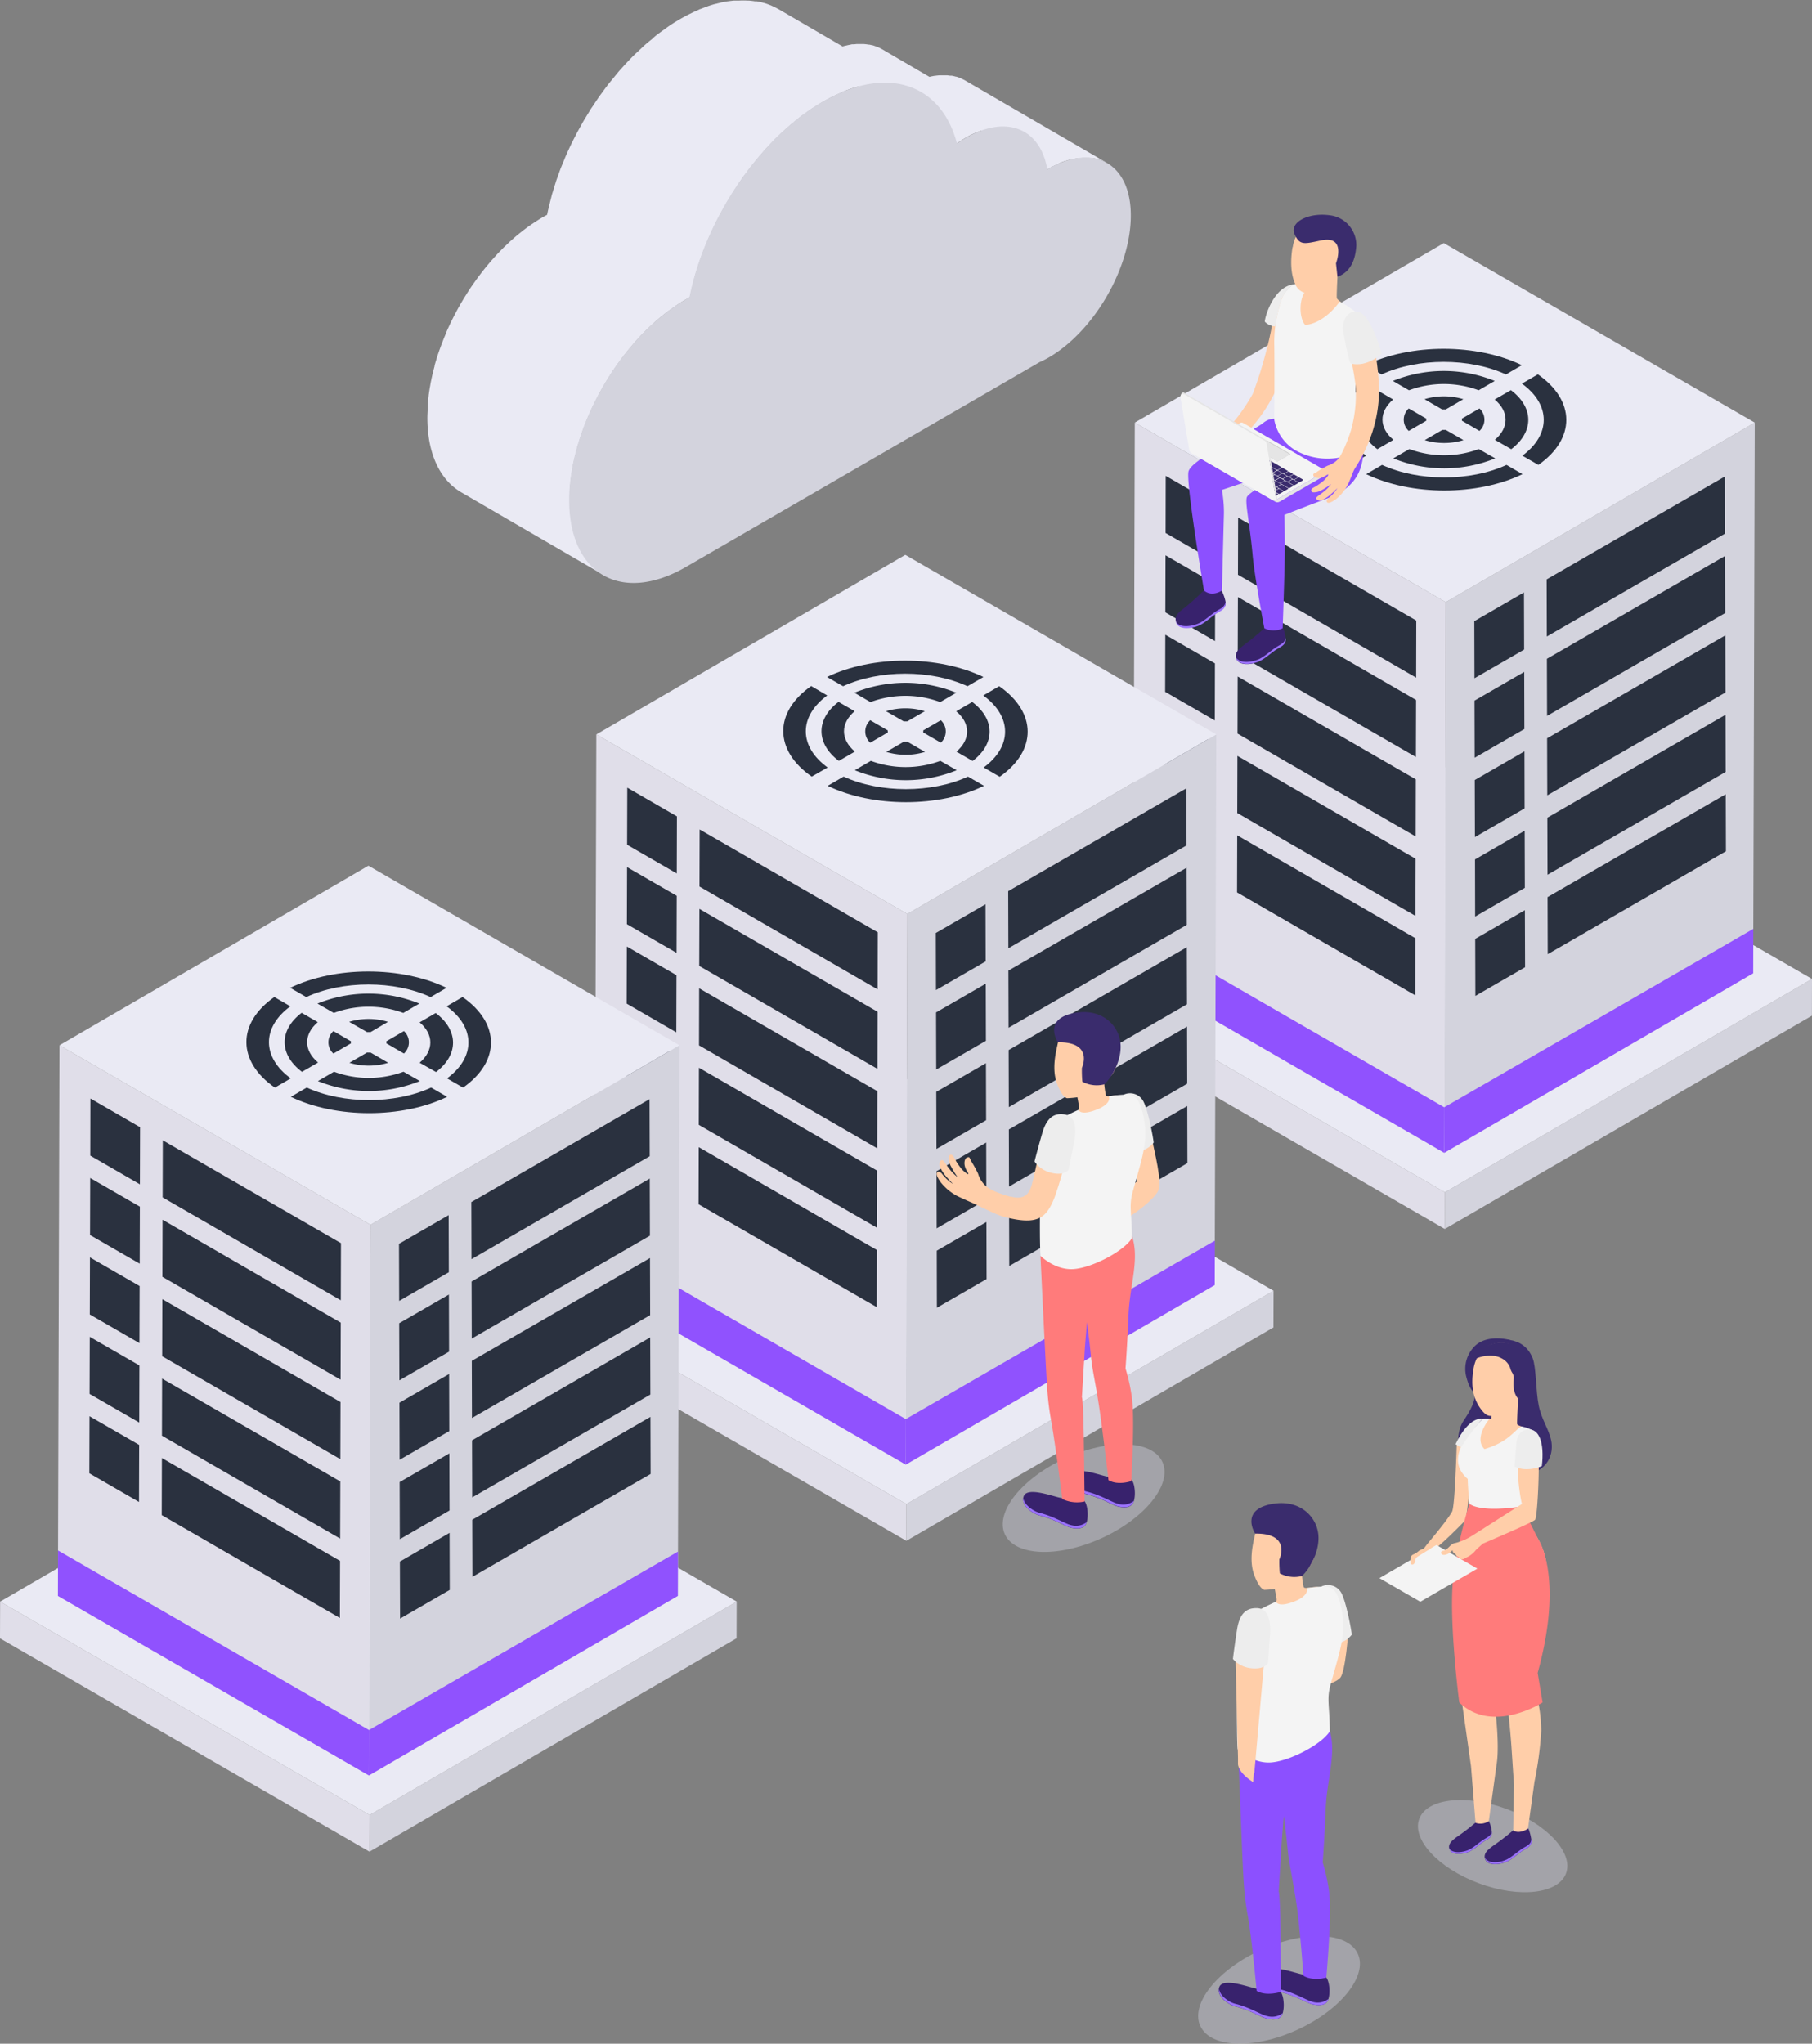 <svg xmlns="http://www.w3.org/2000/svg" viewBox="0 0 443.33 500">
    <rect x="0" y="0" width="443.33" height="500" fill="#808080" stroke="none"/>
    <defs>
        <style>
            .cls-1{fill:none;}.cls-2{clip-path:url(#clip-path);}.cls-3{fill:#d3d3dd;}.cls-4{fill:#e0dee9;}.cls-5{fill:#eaeaf4;}.cls-6{fill:#2a313f;}.cls-7{fill:#9052fe;}.cls-8{opacity:0.4;isolation:isolate;}.cls-9{clip-path:url(#clip-path-3);}.cls-10{fill:#d6d8e5;}.cls-11{clip-path:url(#clip-path-4);}.cls-12{fill:#3a2c6d;}.cls-13{fill:#ffcea9;}.cls-14{fill:#f4f4f4;}.cls-15{fill:#38226d;}.cls-16{fill:#9c73ff;}.cls-17{fill:#ff7b7b;}.cls-18{fill:#ededed;}.cls-19{fill:#8c50ff;}.cls-20{fill:#bfbfbf;}.cls-21{fill:#e5e5e5;}.cls-22{clip-path:url(#clip-path-5);}
        </style>
        <clipPath id="clip-path" transform="translate(-28.33 0)">
            <rect class="cls-1" width="500" height="500"/>
        </clipPath>
        <clipPath id="clip-path-3" transform="translate(-28.33 0)">
            <rect class="cls-1" x="375.24" y="440.37" width="36.55" height="22.55"/>
        </clipPath>
        <clipPath id="clip-path-4" transform="translate(-28.33 0)">
            <rect class="cls-1" x="273.67" y="353.35" width="39.59" height="26.34"/>
        </clipPath>
        <clipPath id="clip-path-5" transform="translate(-28.33 0)">
            <rect class="cls-1" x="321.47" y="473.66" width="39.59" height="26.34"/>
        </clipPath>
    </defs>
    <title>Cloud_database_SVG</title>
    <g id="Слой_2" data-name="Слой 2">
        <g id="Слой_1-2" data-name="Слой 1">
            <g class="cls-2">
                <polygon class="cls-3" points="443.33 239.51 443.31 248.49 353.49 300.68 353.52 291.7 443.33 239.51"/>
                <polygon class="cls-4" points="353.52 291.7 353.49 300.68 263.09 248.49 263.12 239.51 353.52 291.7"/>
                <polygon class="cls-5" points="443.33 239.51 353.52 291.7 263.12 239.51 352.93 187.31 443.33 239.51"/>
                <polygon class="cls-3" points="429.32 103.39 428.94 238.12 353.35 282.05 353.73 147.32 429.32 103.39"/>
                <polygon class="cls-4" points="353.73 147.32 353.35 282.05 277.26 238.12 277.64 103.39 353.73 147.32"/>
                <polygon class="cls-5" points="429.32 103.39 353.73 147.32 277.64 103.39 353.24 59.47 429.32 103.39"/>
                <polygon class="cls-6" points="297.25 162.3 297.22 176.27 285.07 169.26 285.11 155.29 297.25 162.3"/>
                <polygon class="cls-6" points="297.31 142.88 297.27 156.84 285.12 149.82 285.16 135.86 297.31 142.88"/>
                <polygon class="cls-6" points="297.37 123.44 297.32 137.41 285.18 130.4 285.21 116.43 297.37 123.44"/>
                <polygon class="cls-6" points="346.35 210.11 346.31 224.08 302.71 198.91 302.75 184.94 346.35 210.11"/>
                <polygon class="cls-6" points="346.4 190.68 346.37 204.65 302.77 179.48 302.81 165.51 346.4 190.68"/>
                <polygon class="cls-6" points="346.46 171.25 346.42 185.21 302.82 160.04 302.87 146.08 346.46 171.25"/>
                <polygon class="cls-6" points="346.51 151.82 346.48 165.79 302.88 140.62 302.92 126.65 346.51 151.82"/>
                <polygon class="cls-6" points="297.14 201.16 297.11 215.13 284.96 208.12 285 194.15 297.14 201.16"/>
                <polygon class="cls-6" points="297.2 181.74 297.16 195.71 285.01 188.69 285.05 174.72 297.2 181.74"/>
                <polygon class="cls-6" points="346.29 229.54 346.25 243.51 302.66 218.34 302.7 204.37 346.29 229.54"/>
                <polygon class="cls-6" points="372.92 164.39 372.96 178.36 360.8 185.38 360.76 171.41 372.92 164.39"/>
                <polygon class="cls-6" points="372.86 144.95 372.9 158.92 360.75 165.94 360.71 151.97 372.86 144.95"/>
                <polygon class="cls-6" points="422.23 194.31 422.27 208.27 378.67 233.44 378.63 219.48 422.23 194.31"/>
                <polygon class="cls-6" points="422.17 174.88 422.21 188.85 378.62 214.01 378.58 200.05 422.17 174.88"/>
                <polygon class="cls-6" points="422.12 155.45 422.16 169.41 378.56 194.58 378.52 180.62 422.12 155.45"/>
                <polygon class="cls-6" points="422.06 136.01 422.1 149.98 378.51 175.15 378.47 161.18 422.06 136.01"/>
                <polygon class="cls-6" points="422.01 116.58 422.05 130.55 378.45 155.72 378.41 141.75 422.01 116.58"/>
                <polygon class="cls-6" points="373.08 222.68 373.13 236.64 360.97 243.66 360.93 229.7 373.08 222.68"/>
                <polygon class="cls-6" points="373.03 203.25 373.07 217.22 360.91 224.24 360.88 210.27 373.03 203.25"/>
                <polygon class="cls-6" points="372.98 183.82 373.01 197.78 360.86 204.8 360.82 190.84 372.98 183.82"/>
                <polygon class="cls-7" points="428.97 227.25 428.94 238.12 353.35 282.05 353.31 270.93 428.97 227.25"/>
                <polygon class="cls-7" points="353.38 270.93 353.35 282.05 277.26 238.12 277.29 227 353.38 270.93"/>
                <g class="cls-2">
                    <path class="cls-6" d="M381.21,105.18h.86l4.32,2.5a16.37,16.37,0,0,1-9.48,0Z"
                          transform="translate(-28.33 0)"/>
                    <path class="cls-6"
                          d="M362.42,89.34c11-5.33,27.18-5.33,38.26,0l-3.9,2.27c-8.91-4.1-21.58-4.1-30.43,0Z"
                          transform="translate(-28.33 0)"/>
                    <path class="cls-6" d="M369.11,93.2a33.09,33.09,0,0,1,24.93,0l-3.93,2.28a24.52,24.52,0,0,0-17.05,0Z"
                          transform="translate(-28.33 0)"/>
                    <path class="cls-6" d="M376.85,97.67a16.35,16.35,0,0,1,9.5,0l-4.3,2.5a6.46,6.46,0,0,0-.88,0Z"
                          transform="translate(-28.33 0)"/>
                    <path class="cls-6" d="M386,102.92a2.09,2.09,0,0,0,0-.5l4.3-2.49a3.71,3.71,0,0,1,0,5.49Z"
                          transform="translate(-28.33 0)"/>
                    <path class="cls-6"
                          d="M394.07,107.61c3.5-3,3.49-6.91-.05-9.87L398,95.45c5.63,4.25,5.66,10.2.08,14.45Z"
                          transform="translate(-28.33 0)"/>
                    <path class="cls-6"
                          d="M369.18,97.74c-3.51,3-3.48,6.91.06,9.87l-3.93,2.29c-5.63-4.25-5.67-10.2-.09-14.45Z"
                          transform="translate(-28.33 0)"/>
                    <path class="cls-6"
                          d="M400.79,111.49c7-5.14,7-12.49-.1-17.63l3.9-2.27c9.22,6.4,9.28,15.76.12,22.16Z"
                          transform="translate(-28.33 0)"/>
                    <path class="cls-6"
                          d="M366.47,113.75c8.9,4.09,21.59,4.09,30.44,0l3.92,2.26c-11,5.33-27.18,5.33-38.25,0Z"
                          transform="translate(-28.33 0)"/>
                    <path class="cls-6"
                          d="M362.47,93.86c-7.05,5.14-7,12.48.1,17.63l-3.9,2.26c-9.24-6.4-9.28-15.76-.13-22.15Z"
                          transform="translate(-28.33 0)"/>
                    <path class="cls-6" d="M373.15,109.87a24.49,24.49,0,0,0,17,0l4,2.28a33.12,33.12,0,0,1-24.94,0Z"
                          transform="translate(-28.33 0)"/>
                    <path class="cls-6" d="M377.29,102.42a1.74,1.74,0,0,0,0,.51L373,105.42a3.69,3.69,0,0,1,0-5.49Z"
                          transform="translate(-28.33 0)"/>
                    <polygon class="cls-3"
                             points="311.59 315.79 311.56 324.77 221.75 376.97 221.77 367.99 311.59 315.79"/>
                    <polygon class="cls-4"
                             points="221.77 367.99 221.75 376.97 131.35 324.78 131.37 315.79 221.77 367.99"/>
                    <polygon class="cls-5"
                             points="311.59 315.79 221.77 367.99 131.37 315.79 221.19 263.6 311.59 315.79"/>
                    <polygon class="cls-3"
                             points="297.58 179.68 297.19 314.41 221.6 358.33 221.99 223.61 297.58 179.68"/>
                    <polygon class="cls-4" points="221.99 223.61 221.6 358.33 145.52 314.4 145.9 179.68 221.99 223.61"/>
                    <polygon class="cls-5"
                             points="297.58 179.68 221.99 223.61 145.9 179.68 221.49 135.75 297.58 179.68"/>
                    <polygon class="cls-6"
                             points="165.51 238.59 165.47 252.56 153.32 245.54 153.36 231.57 165.51 238.59"/>
                    <polygon class="cls-6"
                             points="165.57 219.16 165.53 233.12 153.38 226.11 153.42 212.15 165.57 219.16"/>
                    <polygon class="cls-6"
                             points="165.62 199.73 165.58 213.7 153.43 206.68 153.47 192.71 165.62 199.73"/>
                    <polygon class="cls-6" points="214.6 286.4 214.56 300.37 170.97 275.2 171.01 261.23 214.6 286.4"/>
                    <polygon class="cls-6"
                             points="214.66 266.97 214.62 280.94 171.03 255.76 171.06 241.8 214.66 266.97"/>
                    <polygon class="cls-6"
                             points="214.72 247.54 214.68 261.5 171.08 236.33 171.12 222.37 214.72 247.54"/>
                    <polygon class="cls-6" points="214.77 228.1 214.73 242.07 171.14 216.9 171.18 202.94 214.77 228.1"/>
                    <polygon class="cls-6" points="165.4 277.45 165.36 291.42 153.21 284.4 153.25 270.44 165.4 277.45"/>
                    <polygon class="cls-6"
                             points="165.46 258.02 165.42 271.99 153.27 264.98 153.31 251.01 165.46 258.02"/>
                    <polygon class="cls-6"
                             points="214.55 305.83 214.51 319.8 170.92 294.63 170.96 280.66 214.55 305.83"/>
                    <polygon class="cls-6"
                             points="241.18 240.67 241.22 254.64 229.06 261.66 229.02 247.69 241.18 240.67"/>
                    <polygon class="cls-6" points="241.12 221.24 241.16 235.21 229 242.23 228.96 228.26 241.12 221.24"/>
                    <polygon class="cls-6"
                             points="290.48 270.6 290.52 284.56 246.93 309.73 246.89 295.77 290.48 270.6"/>
                    <polygon class="cls-6"
                             points="290.43 251.16 290.47 265.13 246.87 290.3 246.83 276.33 290.43 251.16"/>
                    <polygon class="cls-6"
                             points="290.37 231.74 290.41 245.7 246.82 270.87 246.78 256.9 290.37 231.74"/>
                    <polygon class="cls-6"
                             points="290.32 212.3 290.36 226.27 246.76 251.44 246.72 237.47 290.32 212.3"/>
                    <polygon class="cls-6" points="290.26 192.87 290.3 206.84 246.71 232 246.67 218.03 290.26 192.87"/>
                    <polygon class="cls-6"
                             points="241.34 298.97 241.38 312.93 229.22 319.95 229.19 305.99 241.34 298.97"/>
                    <polygon class="cls-6"
                             points="241.29 279.53 241.32 293.5 229.17 300.52 229.13 286.55 241.29 279.53"/>
                    <polygon class="cls-6"
                             points="241.23 260.11 241.27 274.07 229.12 281.09 229.07 267.13 241.23 260.11"/>
                    <polygon class="cls-7"
                             points="297.23 303.54 297.2 314.4 221.61 358.33 221.58 347.21 297.23 303.54"/>
                    <polygon class="cls-7"
                             points="221.64 347.21 221.61 358.33 145.52 314.4 145.55 303.28 221.64 347.21"/>
                    <path class="cls-6" d="M249.47,181.46a6,6,0,0,0,.85,0l4.33,2.5a16.29,16.29,0,0,1-9.48,0Z"
                          transform="translate(-28.33 0)"/>
                    <path class="cls-6"
                          d="M230.68,165.63c11-5.33,27.17-5.33,38.26,0l-3.9,2.26c-8.91-4.1-21.59-4.1-30.44,0Z"
                          transform="translate(-28.33 0)"/>
                    <path class="cls-6"
                          d="M237.36,169.48a33.21,33.21,0,0,1,24.94,0l-3.93,2.29a24.54,24.54,0,0,0-17.06,0Z"
                          transform="translate(-28.33 0)"/>
                    <path class="cls-6" d="M245.11,174a16.32,16.32,0,0,1,9.49,0l-4.29,2.49h-.88Z"
                          transform="translate(-28.33 0)"/>
                    <path class="cls-6" d="M254.21,179.21a2.09,2.09,0,0,0,0-.5l4.3-2.5a3.72,3.72,0,0,1,0,5.49Z"
                          transform="translate(-28.33 0)"/>
                    <path class="cls-6"
                          d="M262.33,183.9c3.5-3,3.48-6.92-.05-9.88l3.92-2.28c5.63,4.24,5.67,10.2.09,14.44Z"
                          transform="translate(-28.33 0)"/>
                    <path class="cls-6"
                          d="M237.43,174c-3.5,3-3.47,6.92.06,9.88l-3.93,2.28c-5.63-4.24-5.66-10.2-.08-14.44Z"
                          transform="translate(-28.33 0)"/>
                    <path class="cls-6" d="M269,187.77c7-5.13,7-12.48-.1-17.62l3.9-2.27c9.23,6.4,9.29,15.76.12,22.16Z"
                          transform="translate(-28.33 0)"/>
                    <path class="cls-6"
                          d="M234.73,190c8.89,4.09,21.58,4.09,30.43,0l3.92,2.26c-11,5.33-27.17,5.33-38.25,0Z"
                          transform="translate(-28.33 0)"/>
                    <path class="cls-6"
                          d="M230.72,170.15c-7,5.13-7,12.48.1,17.62L226.93,190c-9.24-6.4-9.29-15.76-.13-22.16Z"
                          transform="translate(-28.33 0)"/>
                    <path class="cls-6" d="M241.4,186.15a24.49,24.49,0,0,0,17,0l4,2.29a33.09,33.09,0,0,1-24.93,0Z"
                          transform="translate(-28.33 0)"/>
                    <path class="cls-6" d="M245.55,178.71a1.4,1.4,0,0,0,0,.5l-4.3,2.5a3.71,3.71,0,0,1,0-5.5Z"
                          transform="translate(-28.33 0)"/>
                    <g class="cls-8">
                        <g class="cls-9">
                            <path class="cls-10"
                                  d="M411.48,458.31c1.86-5-4.67-12.07-14.59-15.75S377.42,440,375.56,445s4.67,12.07,14.59,15.76,19.46,2.59,21.33-2.43"
                                  transform="translate(-28.33 0)"/>
                        </g>
                    </g>
                    <g class="cls-8">
                        <g class="cls-11">
                            <path class="cls-10"
                                  d="M274.18,375.36c2.48,5.39,13.11,5.8,23.76.92s17.27-13.21,14.8-18.6-13.1-5.8-23.75-.92-17.28,13.21-14.81,18.6"
                                  transform="translate(-28.33 0)"/>
                        </g>
                    </g>
                    <path class="cls-12"
                          d="M393.17,328.86c.91-1.47,7.87-2.43,10.16,3.47.87,2.24.74,8,1.47,11.55s2.43,5.63,3.05,8.55-.39,7.8-7.41,8.66-12.43-1.6-14.09-3.84-1.7-7,0-9.56,3-4.63,3-8Z"
                          transform="translate(-28.33 0)"/>
                    <path class="cls-12"
                          d="M397.77,327.84s-5.25-1.51-8.43,1.32a7.81,7.81,0,0,0-2.24,7.77c.43,1.66,1.27,3.92,2.59,4s8.08-13.13,8.08-13.13"
                          transform="translate(-28.33 0)"/>
                    <path class="cls-13"
                          d="M399.77,342.14s-.34,5.85-.24,6.28,2.3.84,2.91,1.35-3.18,6.44-5.11,7.32-7.89-1.37-8.31-4.34c-.38-2.73,1.71-4.86,2.52-5.6a12.1,12.1,0,0,1,1.64,0l.18-2.83c2.61-.84,6.41-2.14,6.41-2.14"
                          transform="translate(-28.33 0)"/>
                    <path class="cls-13"
                          d="M385.64,353.18c0-.16-.88.31-.9.32s-.41,15-1.15,16.36h0c-1.87,3.18-6.83,8.57-6.95,9.17-.36,1.82.69.19,2.39,0,1-.12,6.59-5.82,7.86-7.12l.08.05c0-.05,0-.1,0-.15l.17-.17a8.27,8.27,0,0,0,0-1.21c2.33-16.27-.55-17.36-1.56-17.24"
                          transform="translate(-28.33 0)"/>
                    <path class="cls-14"
                          d="M400.57,349c1.64.26,3.52,1.13,3.78,2a19.45,19.45,0,0,1-.47,9.76c-1.42,3.76-2.38,6.15-3.2,7.77,0,0-7.1,3-12.83-.5,0,0-.39-4-.42-6.19-5.29-4.61-.77-10.3,3.71-14.72a9.75,9.75,0,0,1,1.62,0s-4,4.72-1.22,7.41c5.95-1.8,7.13-4.47,9-5.54"
                          transform="translate(-28.33 0)"/>
                    <path class="cls-13"
                          d="M388.85,334.9h0c.59-3.75,3.31-6.59,7.18-6.36a7.44,7.44,0,0,1,3.74,13.6,7.2,7.2,0,0,1-.6,1.64c-1.37,1.6-5,2.61-6.21,2.63-1,0-1.94-1-2.91-2.57-2-3.36-1.52-7.09-1.2-8.94"
                          transform="translate(-28.33 0)"/>
                    <path class="cls-12"
                          d="M397.23,328.6c2.71.54,4.95,1.3,5.68,4,.51,1.83,1.17,5.34.54,6.81l-.39,1.07-3.29,1.69s-1.53-1.28-1.06-5a2.62,2.62,0,0,0-.46-1.42,4.11,4.11,0,0,1-.45-1.13,4.26,4.26,0,0,0-2.13-2.31c-2.45-1.37-6-.18-6.54.31a7.16,7.16,0,0,1,8.1-4"
                          transform="translate(-28.33 0)"/>
                    <path class="cls-15"
                          d="M402.17,447.35c-1.37,1.12-3.51.35-3.62.45a57.63,57.63,0,0,1-5,3.85c-.86.67-2.19,1.57-1.95,2.87.43,2.31,4.14,1.6,5.54.89s2.54-1.88,3.86-2.7c.95-.59,1.88-.89,2-2.09.09-.72-.58-3.29-.82-3.27"
                          transform="translate(-28.33 0)"/>
                    <path class="cls-16"
                          d="M403,450.14c-.19,1.15-1.1,1.46-2,2-1.35.84-2.53,2-3.93,2.75s-4.51,1.31-5.42-.35c.49,2.24,4.13,1.53,5.52.83s2.54-1.88,3.86-2.7c.95-.59,1.88-.89,2-2.09a2,2,0,0,0,0-.48"
                          transform="translate(-28.33 0)"/>
                    <path class="cls-15"
                          d="M392.53,445.43c-1.26,1-3.16.45-3.26.54a52.65,52.65,0,0,1-4.6,3.51c-.78.61-2,1.44-1.79,2.63.4,2.12,3.8,1.47,5.08.82s2.33-1.73,3.54-2.48c.86-.54,1.71-.82,1.85-1.91a7.35,7.35,0,0,0-.82-3.11"
                          transform="translate(-28.33 0)"/>
                    <path class="cls-16"
                          d="M393.33,448.1c-.17,1-1,1.34-1.86,1.87-1.24.76-2.32,1.87-3.6,2.52s-4.14,1.19-5-.32c.45,2,3.79,1.4,5.06.76s2.32-1.73,3.54-2.48c.86-.54,1.71-.82,1.85-1.91a2.41,2.41,0,0,0,0-.44"
                          transform="translate(-28.33 0)"/>
                    <path class="cls-13"
                          d="M385.12,381.48c.6-4.74,2.35-11.62,2.35-11.62a13.9,13.9,0,0,0,5.26,1.3,43.12,43.12,0,0,0,7.95-.77,49,49,0,0,0,2.8,4.34c1.37,1.89,4,6,3.39,13.31-.42,4.75-3.08,24.9-3.08,24.9a37.61,37.61,0,0,1,1.63,10.45,87.1,87.1,0,0,1-1.66,12.52l-1.59,11.44s-2.11,1.53-3.62.45l.19-11.19c-.18-2.74-.45-6.79-.62-9.37-.29-4.2-1-10.88-1.26-12.54s-.75-4.58-1-7.85S394.37,387,394.37,387l-.17,3.11s-.16,5-.89,11.26-1,9-1,9a13.34,13.34,0,0,1,1.42,4c.13,1.35,1.67,12,.75,17.4l-1.89,13.76a3.61,3.61,0,0,1-3.25.43l-1.11-13.87c-.75-5.28-2.32-16.46-2.57-17.92a61.28,61.28,0,0,1-.94-8.87c-.36-6-.23-19.08.38-23.82"
                          transform="translate(-28.33 0)"/>
                    <path class="cls-17"
                          d="M400.68,368.54l4.08,8.2s6.23,9.12-.22,32.55l1.21,7.23s-12.22,7.84-20.39,0c0,0-2.84-21.65-1.33-31.64a114.57,114.57,0,0,1,3.81-17s2,2.21,12.3.75"
                          transform="translate(-28.33 0)"/>
                    <path class="cls-18" d="M391.14,347.13s-3.24-1-6.69,6.2l1.29.77s3.39-5.12,5.4-7"
                          transform="translate(-28.33 0)"/>
                    <polygon class="cls-14"
                             points="337.49 386.1 351.44 377.99 361.46 383.77 347.5 391.88 337.49 386.1"/>
                    <path class="cls-13"
                          d="M378,378.58a6.26,6.26,0,0,0-2.48.81,5.55,5.55,0,0,1-.88.65c-.14.07-.27.16-.42.22a1.22,1.22,0,0,0-.55.37,1.39,1.39,0,0,0-.25.77,3.45,3.45,0,0,0,0,1c.12.5.64.47.92.12a1.21,1.21,0,0,0,.23-.61,1.32,1.32,0,0,1,.59-1.07l3.33-2.07a.41.41,0,0,0-.44-.2"
                          transform="translate(-28.33 0)"/>
                    <path class="cls-13"
                          d="M404.52,353.58c-.46-1.9-1.95-1.29-3.22-2.4-3,4.2-1,15.56-.6,16.77l-11.39,7.26h0l-.76.48a14.11,14.11,0,0,1-4.24,1.84c-1.14.13-1.73,1.73-2.95,1.88a.47.47,0,0,0-.31.81c.49.47,1.79.08,2.68-1,0,0,0,.05,0,.08a1,1,0,0,0,.51.81.83.83,0,0,0,.21.06.46.46,0,0,0,.06.22.91.91,0,0,0,.68.49h0a.86.86,0,0,0,.94.6,1,1,0,0,0,.68-.31,6,6,0,0,0,2.49-1.8c.31-.39,1.4-1.31,1.85-1.72,3.09-1.32,12.36-5.28,12.77-5.85.62-.84,1.27-15.56.61-18.27"
                          transform="translate(-28.33 0)"/>
                    <path class="cls-18" d="M405.56,358.69s-3.65,1.64-6.67.11l.44-5.7s0-3.07,2.78-3.37,4.13,3.2,3.45,9"
                          transform="translate(-28.33 0)"/>
                    <path class="cls-5"
                          d="M287.35,40l.29-.13c.38-.16.76-.3,1.14-.43l.07,0c.35-.12.7-.22,1-.32l.22,0a15,15,0,0,1,1.66-.36l.12,0c.43-.06.86-.1,1.28-.12l.25,0c.4,0,.79,0,1.18,0l.25,0c.3,0,.59.06.88.1l.27,0c.34.06.68.14,1,.23l.12,0a8.15,8.15,0,0,1,.83.29l.27.12.73.35.25.13h0L264.39,19.65l-.11-.06-.14-.07-.73-.35-.14-.07-.12-.05c-.28-.11-.56-.21-.84-.29l-.1,0h0c-.33-.09-.66-.17-1-.23l-.1,0-.17,0c-.29,0-.58-.08-.88-.1l-.17,0h-.08c-.39,0-.78,0-1.18,0h-.09l-.16,0c-.42,0-.84.06-1.28.12H257a15,15,0,0,0-1.66.36l-.13,0-.09,0c-.35.1-.7.2-1,.32l-.07,0c-.38.13-.76.27-1.14.43l-.09,0-.2.1c-.35.15-.71.31-1.07.49-.12.06-.25.11-.37.18-.45.22-.9.46-1.35.73l34.83,20.24c.45-.27.9-.51,1.35-.73l.37-.18c.36-.18.71-.34,1.07-.49"
                          transform="translate(-28.33 0)"/>
                    <path class="cls-5"
                          d="M267,32.52c.58-.26,1.16-.5,1.72-.7l.08,0a14.26,14.26,0,0,1,1.48-.41q.42-.11.84-.18a9.89,9.89,0,0,1,1-.16l.6-.06q.66,0,1.29,0h.29a11.73,11.73,0,0,1,1.48.19l.36.08a10.63,10.63,0,0,1,1.1.32l.34.12a8.77,8.77,0,0,1,1.31.63L244.16,12.05l-.11-.06a10.42,10.42,0,0,0-1-.49l-.2-.07-.34-.12-.52-.19L241.4,11l-.36-.08-.19,0a11.76,11.76,0,0,0-1.21-.15h-.37c-.31,0-.63,0-1,0-.11,0-.22,0-.34,0l-.6.07c-.18,0-.36,0-.55,0l-.5.11q-.42.07-.84.18l-.44.09c-.34.09-.69.2-1,.32l-.08,0c-.39.14-.79.29-1.2.46l-.52.23-.49.23c-.61.28-1.22.59-1.84.95s-1.5.92-2.24,1.45l34.83,20.24c.73-.52,1.48-1,2.24-1.45s1.23-.67,1.84-.95l.49-.22"
                          transform="translate(-28.33 0)"/>
                    <path class="cls-5"
                          d="M234.1,22.65l.53-.23c.52-.21,1-.41,1.55-.59l.29-.11c.61-.2,1.21-.39,1.81-.55.34-.1.69-.18,1-.26l.51-.12c.49-.11,1-.19,1.45-.27l.08,0c.48-.07,1-.12,1.42-.17l.45,0,.83,0a18.08,18.08,0,0,1,1.95,0l.34,0c.51,0,1,.1,1.52.18l.47.08A15.21,15.21,0,0,1,250,21l.07,0a15.37,15.37,0,0,1,1.53.54l.43.18c.43.19.84.39,1.25.61l.4.21h0L218.86,2.27l-.18-.1-.22-.11c-.4-.22-.82-.42-1.25-.61L217,1.34l-.2-.07a15.37,15.37,0,0,0-1.53-.54l-.05,0h0A15.21,15.21,0,0,0,213.5.32l-.2,0-.27,0c-.5-.08-1-.14-1.52-.18a2.13,2.13,0,0,1-.25,0h-.08a18.28,18.28,0,0,0-2,0H209l-.64,0-.45,0c-.46.05-.94.1-1.41.17h0l-.07,0c-.48.07-1,.16-1.45.27-.18,0-.35.08-.52.12s-.62.14-.93.23l-.1,0c-.6.16-1.2.35-1.81.55l-.29.11c-.51.18-1,.38-1.55.59l-.17.06c-.12,0-.24.12-.36.16-.55.24-1.1.49-1.66.76l-.61.3c-.72.36-1.44.74-2.16,1.16-1,.57-2,1.19-2.94,1.84-.34.23-.66.49-1,.73-.62.44-1.25.88-1.86,1.35-.39.3-.76.63-1.14,1-.55.44-1.1.88-1.64,1.35s-.78.73-1.18,1.1-1,.92-1.51,1.41l-.07.06q-1.12,1.13-2.22,2.31l-.6.67c-.28.31-.56.61-.84.93s-.36.44-.54.66c-.52.62-1,1.24-1.54,1.87-.2.26-.42.5-.63.77s-.29.4-.44.6c-.38.49-.74,1-1.11,1.5-.23.32-.47.62-.69.94s-.3.46-.46.68c-.3.44-.6.89-.89,1.34s-.42.6-.62.91l-.54.89-.76,1.24-.44.73c-.25.42-.47.84-.71,1.26l-.63,1.14-.25.45c-.34.64-.66,1.29-1,1.94l-.39.78-.08.16c-.47,1-.91,1.94-1.34,2.92l-.06.15c-.12.27-.22.55-.34.83-.28.68-.57,1.35-.83,2-.06.14-.1.27-.15.41-.17.44-.32.89-.48,1.33s-.36,1-.52,1.44c-.06.2-.11.39-.17.58-.18.55-.34,1.1-.51,1.65s-.26.81-.37,1.22c-.05.19-.09.38-.14.58-.19.72-.36,1.43-.53,2.15-.09.38-.2.76-.28,1.13s-.13.62-.19.93c-.35.2-.71.38-1.07.59-.76.44-1.5.92-2.24,1.41l-.38.25c-.71.48-1.41,1-2.1,1.52l-.4.32c-.7.55-1.39,1.11-2.07,1.71l-.18.16c-.66.58-1.3,1.19-1.94,1.81l-.2.18-.12.13c-.49.48-1,1-1.45,1.48l-.07.08c-.45.49-.9,1-1.34,1.48l-.12.14-.16.19c-.71.83-1.41,1.68-2.09,2.55l-.06.07-.15.21c-.54.7-1.07,1.42-1.58,2.14l-.16.22a.41.41,0,0,0-.07.11c-.5.7-1,1.42-1.44,2.14l-.14.21a3.37,3.37,0,0,0-.19.32q-.57.89-1.11,1.8a2.61,2.61,0,0,1-.17.28l-.06.11c-.41.7-.8,1.41-1.18,2.12l-.09.17-.18.35q-.45.85-.87,1.71l-.18.36a2,2,0,0,1-.1.21c-.34.73-.68,1.45-1,2.19l0,.06-.09.24c-.29.66-.56,1.32-.82,2l-.13.33c0,.08-.06.18-.1.27-.3.78-.58,1.57-.85,2.36v0l-.05.14c-.27.82-.51,1.64-.75,2.45a2.8,2.8,0,0,1-.09.31,1.36,1.36,0,0,1,0,.17c-.26.94-.49,1.89-.7,2.84l-.06.25c0,.13-.05.25-.07.37-.08.37-.15.75-.21,1.12s-.1.51-.14.77-.12.76-.18,1.15c0,.18-.05.36-.08.54a.71.71,0,0,1,0,.14c-.1.81-.18,1.63-.24,2.43l0,.52c0,.83-.08,1.66-.08,2.47,0,6.17,1.52,11.08,4.11,14.51a14.39,14.39,0,0,0,4.18,3.74l34.83,20.23c-5.1-3-8.27-9.27-8.29-18.24,0-.81,0-1.64.08-2.47l0-.51c.06-.81.14-1.63.24-2.44l.09-.68c.06-.39.11-.77.18-1.15s.09-.51.13-.77.14-.75.22-1.12c0-.21.09-.41.13-.62.21-.94.44-1.89.7-2.84,0-.16.09-.32.13-.48.24-.82.48-1.64.75-2.45l.06-.18c.26-.8.55-1.58.85-2.37.07-.2.15-.4.23-.6.26-.66.53-1.33.81-2,.05-.1.09-.2.13-.3.32-.74.66-1.46,1-2.19l.28-.57q.42-.85.87-1.71l.27-.52c.38-.71.77-1.42,1.18-2.11l.24-.4c.35-.61.72-1.21,1.1-1.81l.33-.52c.46-.72.94-1.44,1.44-2.15l.22-.31c.52-.73,1.05-1.45,1.59-2.15l.21-.28c.68-.87,1.38-1.72,2.09-2.55l.28-.33c.44-.5.89-1,1.34-1.47l.07-.09c.48-.5,1-1,1.45-1.48l.32-.31c.64-.62,1.29-1.23,1.94-1.81l.18-.16q1-.89,2.07-1.71l.4-.32c.69-.53,1.39-1,2.1-1.52l.37-.25c.74-.49,1.49-1,2.24-1.4l1.08-.6c.14-.68.31-1.37.47-2.06s.34-1.43.53-2.15.33-1.2.51-1.8.33-1.1.51-1.65.45-1.34.69-2c.16-.45.31-.9.48-1.34.31-.82.64-1.63,1-2.44.12-.28.22-.57.34-.84.47-1.09,1-2.16,1.48-3.23l.4-.78c.39-.8.8-1.6,1.23-2.39.21-.38.42-.76.64-1.14q.56-1,1.14-2c.25-.42.5-.84.76-1.25.38-.61.76-1.21,1.16-1.8s.59-.9.89-1.34S210,43.5,210.41,43s.73-1,1.11-1.51.71-.91,1.07-1.36c.51-.63,1-1.25,1.54-1.87s.91-1.07,1.38-1.59c.2-.23.4-.45.61-.67q1.11-1.22,2.28-2.37c.5-.49,1-1,1.53-1.43s.76-.73,1.16-1.07,1.1-.92,1.65-1.38c.38-.31.75-.63,1.13-.93.61-.47,1.24-.91,1.87-1.36l1-.72c1-.65,2-1.27,2.94-1.84.72-.42,1.44-.8,2.16-1.16l.61-.3c.56-.27,1.11-.52,1.66-.75"
                          transform="translate(-28.33 0)"/>
                    <path class="cls-3"
                          d="M229.67,24.86c15.75-9.09,29-4.33,32.8,10.28a25.85,25.85,0,0,1,2.24-1.45c9.93-5.73,18.18-2.2,19.85,7.74C296,34.81,305,40,305,52.73c0,11.82-7.67,26-17.64,33.15-.82.58-1.6,1.1-2.4,1.56a23.78,23.78,0,0,1-2.3,1.17l-86.54,50.12c-15.71,9.07-28.48,1.8-28.53-16.26s12.63-40,28.34-49.09c.37-.22.72-.4,1.08-.6,3.72-18.87,16.9-38.84,32.62-47.92"
                          transform="translate(-28.33 0)"/>
                    <path class="cls-13"
                          d="M339.23,97.92a39.49,39.49,0,0,1-5.68,7.75c-.62.71-5.35-1.09-4.36-1.6s4.09-4.83,5.64-7.71a97.29,97.29,0,0,0,3.31-10.52c1-3.52,1.81-8.69,2.52-11.13A4.78,4.78,0,0,1,344.29,71c1.7-.39,2.8.07,2.49,2.13-.54,3.62-3.37,17.67-7.55,24.77"
                          transform="translate(-28.33 0)"/>
                    <path class="cls-15"
                          d="M341.94,153c-1.46,1.2-3.63.11-3.73.22a66.64,66.64,0,0,1-5.42,4.5c-.91.72-2.34,1.69-2.08,3.07.46,2.47,4.42,1.71,5.91.95s2.71-2,4.13-2.88c1-.63,2-.95,2.15-2.23.1-.76-.69-3.66-1-3.63"
                          transform="translate(-28.33 0)"/>
                    <path class="cls-16"
                          d="M342.88,156.07c-.19,1.22-1.17,1.56-2.17,2.18-1.43.89-2.7,2.18-4.19,2.93s-4.82,1.39-5.79-.37c.53,2.38,4.41,1.63,5.89.88s2.71-2,4.13-2.88c1-.63,2-.95,2.15-2.23a1.84,1.84,0,0,0,0-.51"
                          transform="translate(-28.33 0)"/>
                    <path class="cls-15"
                          d="M327.07,144.38c-1.47,1.2-4-.11-4.15,0a54,54,0,0,1-4.83,4.37c-.92.72-2.34,1.68-2.09,3.06.47,2.48,4.42,1.72,5.92,1s2.71-2,4.12-2.89c1-.62,2-.95,2.16-2.22.09-.77-.87-3.31-1.13-3.28"
                          transform="translate(-28.33 0)"/>
                    <path class="cls-16"
                          d="M328.16,147.32c-.2,1.22-1.18,1.56-2.18,2.18-1.43.89-2.7,2.18-4.19,2.93s-4.82,1.39-5.79-.37c.53,2.38,4.42,1.63,5.89.89s2.71-2,4.13-2.89c1-.63,2-.95,2.15-2.22a2.32,2.32,0,0,0,0-.52"
                          transform="translate(-28.33 0)"/>
                    <path class="cls-19"
                          d="M361.56,105.93c1.63,10.16-2.89,13.95-8.75,16.11-4.21,1.55-10.25,3.94-10.25,3.94s.09,2.23.13,7.23c.05,4.41-.54,20.49-.54,20.49a4.9,4.9,0,0,1-4.49,0s-2.36-12.32-2.86-17.87c-.68-7.54-1.84-12.47-1.45-14.09.33-1.43,8.57-5.48,11.19-7.65l-17.26,5.78a30.67,30.67,0,0,1,.5,5.68c-.16,6-.49,18.92-.49,18.92s-2.37,1.71-4.39,0c0,0-4.34-25.62-3.81-29,.5-3.22,15.71-9.79,18.38-12.06a4.3,4.3,0,0,1,3.38-.91Z"
                          transform="translate(-28.33 0)"/>
                    <path class="cls-14" d="M320.18,110.17l11.59-6.7a.67.67,0,0,1,.67,0l20.34,11.75-11.93,6.88Z"
                          transform="translate(-28.33 0)"/>
                    <path class="cls-12"
                          d="M341.39,119.64l.89.51c.07,0,.06.12,0,.16l-.85.49a.31.31,0,0,1-.28,0l-.88-.51c-.07,0-.06-.11,0-.16l.84-.49a.31.31,0,0,1,.28,0"
                          transform="translate(-28.33 0)"/>
                    <path class="cls-12"
                          d="M340.14,118.92l.89.51c.07,0,.06.11,0,.16l-.85.49a.31.31,0,0,1-.28,0l-.88-.51c-.07,0-.07-.11,0-.16l.84-.49a.31.31,0,0,1,.28,0"
                          transform="translate(-28.33 0)"/>
                    <path class="cls-12"
                          d="M338.88,118.19l.88.51c.07,0,.06.11,0,.16l-.84.49a.31.31,0,0,1-.28,0l-.89-.51c-.07,0-.06-.12,0-.16l.85-.49a.31.31,0,0,1,.28,0"
                          transform="translate(-28.33 0)"/>
                    <path class="cls-12"
                          d="M337.64,117.47l.88.51c.08,0,.07.12,0,.17l-.84.48a.28.28,0,0,1-.28,0l-.89-.51c-.07,0-.06-.11,0-.16l.84-.48a.31.31,0,0,1,.28,0"
                          transform="translate(-28.33 0)"/>
                    <path class="cls-12"
                          d="M336.39,116.75l.88.51c.07,0,.07.12,0,.16l-.84.49a.31.31,0,0,1-.28,0l-.89-.51c-.07,0-.06-.11,0-.16l.85-.49a.31.31,0,0,1,.28,0"
                          transform="translate(-28.33 0)"/>
                    <path class="cls-12"
                          d="M335.14,116l.88.51c.07,0,.06.11,0,.16l-.84.49a.31.31,0,0,1-.28,0l-.89-.51c-.07,0-.06-.11,0-.16l.85-.49a.31.31,0,0,1,.28,0"
                          transform="translate(-28.33 0)"/>
                    <path class="cls-12"
                          d="M333.89,115.31l.88.51c.07,0,.06.11,0,.16l-.84.49a.37.37,0,0,1-.29,0l-.88-.51c-.07,0-.06-.12,0-.16l.85-.49a.28.28,0,0,1,.28,0"
                          transform="translate(-28.33 0)"/>
                    <path class="cls-12"
                          d="M332.64,114.58l.88.51c.07,0,.06.12,0,.17l-.84.48a.3.3,0,0,1-.29,0l-.88-.51c-.07,0-.06-.11,0-.16l.84-.48a.33.33,0,0,1,.29,0"
                          transform="translate(-28.33 0)"/>
                    <path class="cls-12"
                          d="M331.38,113.86l.89.51c.07,0,.06.12,0,.16l-.85.49a.31.31,0,0,1-.28,0l-.88-.51c-.07,0-.06-.11,0-.16l.84-.49a.31.31,0,0,1,.28,0"
                          transform="translate(-28.33 0)"/>
                    <path class="cls-12"
                          d="M330.13,113.14l.89.51c.07,0,.06.11,0,.16l-.85.49a.31.31,0,0,1-.28,0l-.88-.51c-.07,0-.07-.11,0-.16l.84-.49a.31.31,0,0,1,.28,0"
                          transform="translate(-28.33 0)"/>
                    <path class="cls-12"
                          d="M328.88,112.42l.89.51c.07,0,.06.11,0,.16l-.84.49a.34.34,0,0,1-.28,0l-.88-.51c-.08,0-.07-.12,0-.16l.84-.49a.28.28,0,0,1,.28,0"
                          transform="translate(-28.33 0)"/>
                    <path class="cls-12"
                          d="M327.63,111.69l.88.51c.08,0,.07.12,0,.17l-.84.48a.31.31,0,0,1-.28,0l-.89-.51c-.07,0-.06-.12,0-.17l.84-.48a.31.31,0,0,1,.28,0"
                          transform="translate(-28.33 0)"/>
                    <path class="cls-12"
                          d="M326.38,111l.88.51c.07,0,.07.12,0,.16l-.84.49a.31.31,0,0,1-.28,0l-.89-.51c-.07,0-.06-.11,0-.16l.85-.49a.31.31,0,0,1,.28,0"
                          transform="translate(-28.33 0)"/>
                    <path class="cls-12"
                          d="M324.53,109.9l1.48.86c.07,0,.07.11,0,.16l-.84.49a.31.31,0,0,1-.28,0l-1.49-.86c-.07,0-.06-.11,0-.16l.84-.49a.33.33,0,0,1,.29,0"
                          transform="translate(-28.33 0)"/>
                    <path class="cls-12"
                          d="M340.75,117.87l.88.51c.08,0,.07.11,0,.16l-.84.49a.31.31,0,0,1-.28,0l-.89-.51c-.07,0-.06-.11,0-.16l.84-.49a.31.31,0,0,1,.28,0"
                          transform="translate(-28.33 0)"/>
                    <path class="cls-12"
                          d="M339.5,117.14l.88.51c.07,0,.06.12,0,.17l-.84.48a.31.31,0,0,1-.28,0l-.89-.51c-.07,0-.06-.12,0-.17l.85-.48a.31.31,0,0,1,.28,0"
                          transform="translate(-28.33 0)"/>
                    <path class="cls-12"
                          d="M338.24,116.42l.89.51c.07,0,.06.12,0,.16l-.85.49a.31.31,0,0,1-.28,0l-.88-.51c-.07,0-.06-.11,0-.16l.84-.49a.31.31,0,0,1,.28,0"
                          transform="translate(-28.33 0)"/>
                    <path class="cls-12"
                          d="M337,115.7l.88.51c.08,0,.07.11,0,.16l-.84.49a.31.31,0,0,1-.28,0l-.88-.51c-.08,0-.07-.12,0-.16l.84-.49a.31.31,0,0,1,.28,0"
                          transform="translate(-28.33 0)"/>
                    <path class="cls-12"
                          d="M335.75,115l.88.51c.07,0,.06.12,0,.16l-.84.49a.31.31,0,0,1-.28,0l-.89-.51c-.07,0-.06-.11,0-.16l.85-.49a.31.31,0,0,1,.28,0"
                          transform="translate(-28.33 0)"/>
                    <path class="cls-12"
                          d="M334.49,114.26l.89.51c.07,0,.06.11,0,.16l-.85.49a.34.34,0,0,1-.28,0l-.88-.51c-.07,0-.06-.12,0-.16l.84-.49a.28.28,0,0,1,.28,0"
                          transform="translate(-28.33 0)"/>
                    <path class="cls-12"
                          d="M333.24,113.53l.88.51c.08,0,.07.12,0,.17l-.84.48a.28.28,0,0,1-.28,0l-.88-.51c-.08,0-.07-.11,0-.16l.84-.49a.34.34,0,0,1,.28,0"
                          transform="translate(-28.33 0)"/>
                    <path class="cls-12"
                          d="M332,112.81l.88.51c.07,0,.06.11,0,.16L332,114a.31.31,0,0,1-.28,0l-.89-.51c-.07,0-.06-.11,0-.16l.85-.49a.31.31,0,0,1,.28,0"
                          transform="translate(-28.33 0)"/>
                    <path class="cls-12"
                          d="M330.73,112.09l.89.51c.07,0,.06.11,0,.16l-.85.49a.34.34,0,0,1-.28,0l-.88-.51c-.07,0-.06-.12,0-.17l.84-.48a.28.28,0,0,1,.28,0"
                          transform="translate(-28.33 0)"/>
                    <path class="cls-12"
                          d="M329.48,111.36l.88.51c.08,0,.07.12,0,.16l-.84.49a.31.31,0,0,1-.28,0l-.89-.51c-.07,0-.06-.11,0-.16l.84-.49a.31.31,0,0,1,.28,0"
                          transform="translate(-28.33 0)"/>
                    <path class="cls-12"
                          d="M328.23,110.64l.88.51c.07,0,.06.11,0,.16l-.84.49a.31.31,0,0,1-.28,0l-.89-.51c-.07,0-.06-.12,0-.16l.85-.49a.31.31,0,0,1,.28,0"
                          transform="translate(-28.33 0)"/>
                    <path class="cls-12"
                          d="M327,109.91l.89.51c.07,0,.06.12,0,.17l-.85.48a.31.31,0,0,1-.28,0l-.88-.51c-.07,0-.06-.12,0-.17l.84-.48a.31.31,0,0,1,.28,0"
                          transform="translate(-28.33 0)"/>
                    <path class="cls-12"
                          d="M342,118.59l1.49.86c.07,0,.06.12,0,.16l-.84.49a.31.31,0,0,1-.28,0l-1.49-.86c-.07,0-.06-.11,0-.16l.84-.49a.34.34,0,0,1,.28,0"
                          transform="translate(-28.33 0)"/>
                    <path class="cls-12"
                          d="M324.59,109.86l.88.51a.3.3,0,0,0,.26,0l.89-.52c.08,0,.08-.11,0-.15l-.07,0a.08.08,0,0,1,0-.14l.95-.55a.08.08,0,0,0,0-.15l-.56-.32a.32.32,0,0,0-.27,0l-.88.51-.18.1-.13.08-.13.08-.76.43c-.08,0-.08.11,0,.16"
                          transform="translate(-28.33 0)"/>
                    <path class="cls-12"
                          d="M346.24,116.84l.88.51c.08,0,.07.11,0,.16l-.84.49a.34.34,0,0,1-.28,0l-.89-.51c-.07,0-.06-.12,0-.16l.84-.49a.28.28,0,0,1,.28,0"
                          transform="translate(-28.33 0)"/>
                    <path class="cls-12"
                          d="M345,116.12l.89.51c.07,0,.06.11,0,.16l-.85.49a.34.34,0,0,1-.28,0l-.88-.51c-.07,0-.07-.12,0-.16l.84-.49a.28.28,0,0,1,.28,0"
                          transform="translate(-28.33 0)"/>
                    <path class="cls-12"
                          d="M343.74,115.4l.89.51c.07,0,.06.11,0,.16l-.84.49a.37.37,0,0,1-.29,0l-.88-.51c-.07,0-.06-.12,0-.16l.84-.49a.28.28,0,0,1,.28,0"
                          transform="translate(-28.33 0)"/>
                    <path class="cls-12"
                          d="M333.12,109.26l.88.51c.08,0,.07.12,0,.16l-.84.49a.31.31,0,0,1-.28,0l-.89-.51c-.07,0-.06-.11,0-.16l.85-.49a.31.31,0,0,1,.28,0"
                          transform="translate(-28.33 0)"/>
                    <path class="cls-12"
                          d="M331.87,108.54l.89.51c.07,0,.06.12,0,.16l-.85.49a.31.31,0,0,1-.28,0l-.88-.51c-.08,0-.07-.11,0-.16l.84-.49a.31.31,0,0,1,.28,0"
                          transform="translate(-28.33 0)"/>
                    <path class="cls-12"
                          d="M330.62,107.82l.89.51c.07,0,.06.12,0,.16l-.85.49a.31.31,0,0,1-.28,0l-.88-.51c-.07,0-.06-.11,0-.16l.84-.49a.31.31,0,0,1,.28,0"
                          transform="translate(-28.33 0)"/>
                    <path class="cls-12"
                          d="M329.38,107.1l.88.51c.07,0,.06.12,0,.16l-.84.49a.33.33,0,0,1-.29,0l-.88-.51c-.07,0-.06-.11,0-.16l.85-.49a.31.31,0,0,1,.28,0"
                          transform="translate(-28.33 0)"/>
                    <path class="cls-12"
                          d="M342.18,114.49l1.2.7c.07,0,.06.11,0,.16l-.84.49a.34.34,0,0,1-.28,0l-1.21-.7c-.07,0-.06-.11,0-.16l.84-.49a.33.33,0,0,1,.29,0"
                          transform="translate(-28.33 0)"/>
                    <path class="cls-12"
                          d="M334.37,110l1.2.7c.07,0,.07.11,0,.16l-.84.49a.31.31,0,0,1-.28,0l-1.21-.7c-.07,0-.06-.11,0-.16l.85-.49a.34.34,0,0,1,.28,0"
                          transform="translate(-28.33 0)"/>
                    <path class="cls-12"
                          d="M335.94,110.89l5.87,3.39c.07,0,.06.11,0,.16l-.84.49a.31.31,0,0,1-.28,0l-5.88-3.39c-.07,0-.06-.12,0-.16l.84-.49a.33.33,0,0,1,.29,0"
                          transform="translate(-28.33 0)"/>
                    <path class="cls-12"
                          d="M341.62,117l.89.51c.07,0,.06.12,0,.16l-.85.49a.28.28,0,0,1-.28,0l-.88-.51c-.07,0-.07-.11,0-.16l.84-.49a.34.34,0,0,1,.28,0"
                          transform="translate(-28.33 0)"/>
                    <path class="cls-12"
                          d="M340.37,116.25l.89.51c.07,0,.06.12,0,.16l-.85.49a.31.31,0,0,1-.28,0l-.88-.51c-.07,0-.07-.11,0-.16l.84-.49a.31.31,0,0,1,.28,0"
                          transform="translate(-28.33 0)"/>
                    <path class="cls-12"
                          d="M339.12,115.53l.89.51c.07,0,.06.11,0,.16l-.85.49a.31.31,0,0,1-.28,0l-.88-.51c-.07,0-.07-.11,0-.16l.84-.49a.31.31,0,0,1,.28,0"
                          transform="translate(-28.33 0)"/>
                    <path class="cls-12"
                          d="M337.87,114.81l.89.51c.07,0,.06.11,0,.16l-.85.49a.31.31,0,0,1-.28,0l-.88-.51c-.07,0-.07-.12,0-.16l.84-.49a.31.31,0,0,1,.28,0"
                          transform="translate(-28.33 0)"/>
                    <path class="cls-12"
                          d="M336.62,114.09l.89.51c.07,0,.06.11,0,.16l-.85.49a.34.34,0,0,1-.28,0l-.88-.51c-.07,0-.06-.12,0-.17l.84-.48a.28.28,0,0,1,.28,0"
                          transform="translate(-28.33 0)"/>
                    <path class="cls-12"
                          d="M335.37,113.36l.89.51c.07,0,.06.12,0,.17l-.85.48a.31.31,0,0,1-.28,0l-.88-.51c-.07,0-.06-.12,0-.17l.84-.48a.31.31,0,0,1,.28,0"
                          transform="translate(-28.33 0)"/>
                    <path class="cls-12"
                          d="M334.12,112.64l.89.51c.07,0,.06.12,0,.16l-.85.49a.28.28,0,0,1-.28,0l-.88-.51c-.07,0-.06-.11,0-.16l.84-.49a.34.34,0,0,1,.28,0"
                          transform="translate(-28.33 0)"/>
                    <path class="cls-12"
                          d="M332.87,111.92l.89.51c.07,0,.06.12,0,.16l-.85.49a.31.31,0,0,1-.28,0l-.88-.51c-.07,0-.06-.11,0-.16l.84-.49a.31.31,0,0,1,.28,0"
                          transform="translate(-28.33 0)"/>
                    <path class="cls-12"
                          d="M331.62,111.2l.89.51c.07,0,.06.11,0,.16l-.85.49a.31.31,0,0,1-.28,0l-.88-.51c-.07,0-.06-.11,0-.16l.84-.49a.31.31,0,0,1,.28,0"
                          transform="translate(-28.33 0)"/>
                    <path class="cls-12"
                          d="M330.38,110.48l.88.51c.07,0,.06.11,0,.16l-.85.49a.31.31,0,0,1-.28,0l-.88-.51c-.07,0-.06-.12,0-.16l.84-.49a.33.33,0,0,1,.29,0"
                          transform="translate(-28.33 0)"/>
                    <path class="cls-12"
                          d="M329.13,109.76l.88.51c.07,0,.06.11,0,.16l-.85.49a.34.34,0,0,1-.28,0l-.88-.51c-.07,0-.06-.12,0-.17l.84-.48a.3.3,0,0,1,.29,0"
                          transform="translate(-28.33 0)"/>
                    <path class="cls-12"
                          d="M327.88,109l.88.51c.07,0,.06.12,0,.17l-.84.48a.33.33,0,0,1-.29,0l-.88-.51c-.07,0-.06-.12,0-.17l.84-.48a.33.33,0,0,1,.29,0"
                          transform="translate(-28.33 0)"/>
                    <path class="cls-12"
                          d="M342.87,117.69l1.83,1.06c.07,0,.06.11,0,.16l-.84.49a.31.31,0,0,1-.28,0l-1.83-1.06c-.08,0-.07-.11,0-.16l.84-.48a.31.31,0,0,1,.28,0"
                          transform="translate(-28.33 0)"/>
                    <path class="cls-12"
                          d="M343.46,116.63l.88.51c.07,0,.06.11,0,.16l-.84.49a.31.31,0,0,1-.28,0l-.89-.51c-.07,0-.06-.11,0-.16l.85-.49a.31.31,0,0,1,.28,0"
                          transform="translate(-28.33 0)"/>
                    <path class="cls-12"
                          d="M342.21,115.91l.88.51c.07,0,.06.11,0,.16l-.84.49a.31.31,0,0,1-.28,0l-.89-.51c-.07,0-.06-.12,0-.16l.85-.49a.31.31,0,0,1,.28,0"
                          transform="translate(-28.33 0)"/>
                    <path class="cls-12"
                          d="M341,115.19l.88.51c.07,0,.06.11,0,.16l-.84.49a.33.33,0,0,1-.29,0l-.88-.51c-.07,0-.06-.12,0-.16l.85-.49a.31.31,0,0,1,.28,0"
                          transform="translate(-28.33 0)"/>
                    <path class="cls-12"
                          d="M339.71,114.47l.88.51c.07,0,.06.11,0,.16l-.84.49a.34.34,0,0,1-.28,0l-.89-.51c-.07,0-.06-.12,0-.17l.85-.48a.28.28,0,0,1,.28,0"
                          transform="translate(-28.33 0)"/>
                    <path class="cls-12"
                          d="M338.46,113.74l.88.51c.07,0,.06.12,0,.17l-.84.48a.31.31,0,0,1-.28,0l-.89-.51c-.07,0-.06-.12,0-.17l.85-.48a.31.31,0,0,1,.28,0"
                          transform="translate(-28.33 0)"/>
                    <path class="cls-12"
                          d="M337.21,113l.88.51c.07,0,.06.12,0,.17l-.84.48a.28.28,0,0,1-.28,0l-.89-.51c-.07,0-.06-.11,0-.16l.85-.49a.34.34,0,0,1,.28,0"
                          transform="translate(-28.33 0)"/>
                    <path class="cls-12"
                          d="M336,112.3l.88.51c.07,0,.06.12,0,.16l-.84.49a.31.31,0,0,1-.28,0l-.89-.51c-.07,0-.06-.11,0-.16l.85-.49a.31.31,0,0,1,.28,0"
                          transform="translate(-28.33 0)"/>
                    <path class="cls-12"
                          d="M334.71,111.58l.88.51c.08,0,.06.11,0,.16l-.84.49a.31.31,0,0,1-.28,0l-.89-.51c-.07,0-.06-.11,0-.16l.85-.49a.31.31,0,0,1,.28,0"
                          transform="translate(-28.33 0)"/>
                    <path class="cls-12"
                          d="M333.46,110.86l.88.51c.08,0,.07.11,0,.16l-.84.49a.31.31,0,0,1-.28,0l-.89-.51c-.07,0-.06-.12,0-.16l.85-.49a.31.31,0,0,1,.28,0"
                          transform="translate(-28.33 0)"/>
                    <path class="cls-12"
                          d="M332.21,110.14l.88.51c.08,0,.07.11,0,.16l-.84.49a.34.34,0,0,1-.28,0l-.89-.51c-.07,0-.06-.12,0-.16l.85-.49a.28.28,0,0,1,.28,0"
                          transform="translate(-28.33 0)"/>
                    <path class="cls-12"
                          d="M331,109.42l.88.51c.08,0,.07.11,0,.16l-.84.49a.34.34,0,0,1-.28,0l-.89-.51c-.07,0-.06-.12,0-.17l.85-.48a.28.28,0,0,1,.28,0"
                          transform="translate(-28.33 0)"/>
                    <path class="cls-12"
                          d="M328.16,107.8l2.43,1.4c.08,0,.07.12,0,.17l-.84.48a.28.28,0,0,1-.28,0l-2.43-1.4c-.07,0-.06-.11,0-.16l.84-.49a.31.31,0,0,1,.28,0"
                          transform="translate(-28.33 0)"/>
                    <path class="cls-12"
                          d="M344.71,117.35l1.2.7c.07,0,.06.11,0,.16l-.84.49a.34.34,0,0,1-.28,0l-1.21-.7c-.07,0-.06-.11,0-.16l.85-.49a.31.31,0,0,1,.28,0"
                          transform="translate(-28.33 0)"/>
                    <path class="cls-12"
                          d="M323.27,110.63,341,120.87c.07,0,.06.12,0,.17l-.42.24a.33.33,0,0,1-.29,0L322.55,111c-.08,0-.07-.11,0-.16l.42-.24a.28.28,0,0,1,.28,0"
                          transform="translate(-28.33 0)"/>
                    <polygon class="cls-20"
                             points="315.7 111.08 315.58 111.15 312.52 112.92 307.07 109.77 306.95 109.71 310.14 107.87 315.7 111.08"/>
                    <polygon class="cls-21"
                             points="315.58 111.15 312.52 112.92 307.07 109.77 310.14 108 315.58 111.15"/>
                    <path class="cls-21"
                          d="M352.78,115.22v.27a1.11,1.11,0,0,1-.56,1l-10.81,6.24a1.1,1.1,0,0,1-1.11,0l-19.56-11.29a1.11,1.11,0,0,1-.56-1v-.27l20.67,11.93Z"
                          transform="translate(-28.33 0)"/>
                    <path class="cls-14"
                          d="M340.54,122.27a1.34,1.34,0,0,1-1.14-.09l-19.47-11.24a1.33,1.33,0,0,1-.65-.93L317.15,97.3a1.64,1.64,0,0,1,0-.22,1.33,1.33,0,0,1,.39-.94l20.24,11.69a1,1,0,0,1,.48.68Z"
                          transform="translate(-28.33 0)"/>
                    <path class="cls-21"
                          d="M340.85,122.1l-.13.08-.18.09-2.3-13.76a1,1,0,0,0-.48-.68L317.52,96.14a1.05,1.05,0,0,1,.27-.2l20.28,11.7a1,1,0,0,1,.48.69Z"
                          transform="translate(-28.33 0)"/>
                    <path class="cls-13"
                          d="M355.55,67.7s-.25,4.84-.14,5.27,2.22,1.84,2.84,2.35-3.35,4.41-5.27,5.3-8-1.45-8.14-4.44,1.05-5.51,2-5.65,8.73-2.83,8.73-2.83"
                          transform="translate(-28.33 0)"/>
                    <path class="cls-14"
                          d="M356.09,73.8s-3.51,5.23-8.4,5.72c-1.55-1.52-1.69-6.94.45-8.67,0,0-2-1.58-3.31-1.27a6.88,6.88,0,0,0-3,3.85,31.53,31.53,0,0,0-1.73,11.2c.08,5.13,0,18.11,0,18.11a11.07,11.07,0,0,0,5.17,7.43,16,16,0,0,0,11.62,1.6c2.48-.58,3.4-2,4.25-3.77-.22-3.59-1.64-11-1-15.52s1.55-7.9,1.8-11.56-.48-3.58-2.31-4.89a29,29,0,0,0-3.47-2.23"
                          transform="translate(-28.33 0)"/>
                    <path class="cls-13"
                          d="M350.46,115.49a25.62,25.62,0,0,1,2.75-1.58,5.79,5.79,0,0,0,2.36-1.42c.86-.85,2.27-4,3.27-7.14A32,32,0,0,0,360,94.55c-.43-4.37-2-10.47-2.4-13s.41-3.51,1.58-4.44c1.37-1.08,3.26-.6,4.27,2.91A68.1,68.1,0,0,1,365.74,95,34,34,0,0,1,364,106a39.29,39.29,0,0,1-4.2,8.65c-.48.81-.63,1.53-1.37,3.19a11.17,11.17,0,0,1-3.21,4.27c-1.23.88-1.81,1-2.1.84s-.29-.61.23-1.08a9.22,9.22,0,0,0,2.19-2.45s-1.08,1.08-1.78,1.66a8.87,8.87,0,0,1-2.05,1.31c-.72.32-1.72-.29-1.21-.77s1-.73,2.06-1.61a9,9,0,0,0,1.45-1.59,16.51,16.51,0,0,1-2.28,1.48,3.79,3.79,0,0,1-2.08.56c-.38,0-.84-.54-.13-1.06a13.87,13.87,0,0,0,2.73-1.86c.78-.78,1.23-1.44,1-1.45s-.65.47-1.57.76-1.91,0-2-.47-.09-.42.77-.84"
                          transform="translate(-28.33 0)"/>
                    <path class="cls-13"
                          d="M344.61,60.49h0c.57-3.76,3.28-6.6,7.15-6.39a7.47,7.47,0,0,1,7,7.88,7.39,7.39,0,0,1-3.25,5.72,7.37,7.37,0,0,1-.6,1.64c-1.37,1.6-5.51,2.59-6.7,2.42a3.54,3.54,0,0,1-3.08-2.52c-1.29-2.95-.88-6.9-.56-8.75"
                          transform="translate(-28.33 0)"/>
                    <path class="cls-12"
                          d="M355.55,67.7h0l-.35-3.28s2.67-6.93-3.65-5.6c-4.17.88-5.22,1.26-6.49-1.54s3.21-5.32,8.53-4.62a7.35,7.35,0,0,1,6.58,7.46c-.14,2.06-.69,6.23-4.62,7.58"
                          transform="translate(-28.33 0)"/>
                    <path class="cls-18"
                          d="M366.38,86.5s-3.45,3.44-7.54,2.45c-.58-.4-2-8.42-2-8.42s0-4.45,3.41-4.33,6.11,10.3,6.11,10.3"
                          transform="translate(-28.33 0)"/>
                    <path class="cls-18"
                          d="M340.32,79.85a3.74,3.74,0,0,1-2.55-1.15c.13-1.79,2.43-8.61,7.06-9.12a8.54,8.54,0,0,0-2.89,3.49,45,45,0,0,0-1.62,6.78"
                          transform="translate(-28.33 0)"/>
                    <g class="cls-8">
                        <g class="cls-22">
                            <path class="cls-10"
                                  d="M322,495.67c2.47,5.39,13.1,5.8,23.75.92S363,483.38,360.54,478s-13.1-5.8-23.75-.92-17.28,13.21-14.8,18.6"
                                  transform="translate(-28.33 0)"/>
                        </g>
                    </g>
                    <path class="cls-13"
                          d="M358.21,399.15s-.66,9.93-2,11.36-5.71,2.41-5.71,2.41l-3.4,5.58s3.1-17.75,3.78-18.18,7.29-1.17,7.29-1.17"
                          transform="translate(-28.33 0)"/>
                    <path class="cls-18"
                          d="M351.68,388.12a3.73,3.73,0,0,1,4.73,1.43c1.25,2.07,2.54,9.17,2.66,10.38,0,0-1.75,2.42-4.38,2Z"
                          transform="translate(-28.33 0)"/>
                    <path class="cls-15"
                          d="M341.63,487.24a7.24,7.24,0,0,1-5.5-.66c-1.32,0-8.5-3-9.48-.45-.86,2.26,2.25,4.35,3.92,4.76,3.62.88,6.31,2.68,7.77,3,1.08.23,2.49.38,3.35-.47,1-1,.95-4.82-.06-6.17"
                          transform="translate(-28.33 0)"/>
                    <path class="cls-16"
                          d="M338.34,493.25c-1.46-.3-4.15-2.11-7.77-3-1.4-.34-3.8-1.86-4-3.68-.32,2.08,2.49,3.93,4,4.3,3.62.88,6.31,2.69,7.77,3,1.08.23,2.49.38,3.35-.47a2.18,2.18,0,0,0,.48-.87,4.33,4.33,0,0,1-3.83.71"
                          transform="translate(-28.33 0)"/>
                    <path class="cls-15"
                          d="M352.81,483.76a7.26,7.26,0,0,1-5.49-.67c-1.33,0-8.51-3-9.49-.45-.85,2.26,2.26,4.35,3.92,4.76,3.63.88,6.31,2.69,7.77,3,1.09.23,2.49.38,3.36-.47,1-1,.95-4.81-.07-6.16"
                          transform="translate(-28.33 0)"/>
                    <path class="cls-16"
                          d="M349.52,489.77c-1.46-.31-4.14-2.12-7.77-3-1.39-.34-3.79-1.86-4-3.68-.33,2.09,2.48,3.93,4,4.31,3.63.88,6.31,2.69,7.77,3,1.09.23,2.49.38,3.36-.47a2.05,2.05,0,0,0,.47-.87,4.34,4.34,0,0,1-3.83.72"
                          transform="translate(-28.33 0)"/>
                    <path class="cls-19"
                          d="M353.61,463.56a44.27,44.27,0,0,0-1.66-7.87s.49-6.79.74-13.23c.28-7.3,2.81-13.73.81-19.56l-22.24,5s1.07,29.18,1.37,32.71a66.11,66.11,0,0,0,1,8.18c1,5.65,2.15,18.3,2.15,18.3,2.39,1.39,5.88.25,5.88.25s0-15.84-.14-19.91c-.19-5-.34-4.6-.34-4.6l.75-12.39.48-6.16s.63,4.52,1,8.56c.36,3.52,1.21,6.71,2.16,13.27.82,5.69,1.67,17.28,1.67,17.28,2.39,1.39,5.59.43,5.59.43s1.38-15.28.74-20.21"
                          transform="translate(-28.33 0)"/>
                    <path class="cls-13"
                          d="M350.49,388.25c-1.72.08-3,.52-3.21,0a21.94,21.94,0,0,1-.39-2.69c.19-.49.36-1,.36-1,2.16-1.33,2.84-3.66,3.12-6.37.49-4.64-2-8.7-6.65-9.18-4.36-.45-7.57,2.61-8.43,6.82-.46,2.07-1.37,6-.13,9.41.69,1.91,1.58,3.43,2.48,3.73a23.9,23.9,0,0,0,2.58-.23h0s.23,1.29.39,2.12.1,1.26-1.55,2.27,2.49,3.1,5.19,2.9,5.74-1.84,6.58-3.59c.93-1.94.85-4.24-.33-4.18"
                          transform="translate(-28.33 0)"/>
                    <path class="cls-14"
                          d="M348,388.5c.48,1.19-.73,2.64-3.95,3.65s-3.52-.29-3.52-.29a62.7,62.7,0,0,0-6.26,3.23c-1.94,1.35-2.8,5.27-3.06,11.87-.3,7.65-.32,19-.07,21,0,0,3.62,3.61,8.24,3.23s12.42-4.48,14.31-7.64c-.06-6.71-.84-7.8.25-11.66,2.48-8.84,3.79-12.46,2.58-18.34-1-4.84-2.39-5.44-4.3-5.4a40.37,40.37,0,0,0-4.22.4"
                          transform="translate(-28.33 0)"/>
                    <path class="cls-13"
                          d="M335.21,433.8l2.35-26.63-5-2.63-1.94,1.62.6,23.92h0v.66h0l0,.84s-.11,2,3.69,4.42c0,0,.06-.63.11-1.22h0l.09-1Z"
                          transform="translate(-28.33 0)"/>
                    <path class="cls-18"
                          d="M335.8,393.44c-2.56-.05-4.2,1.31-4.82,5.26s-1,7.18-1,7.18a6.88,6.88,0,0,0,4.57,2.27c3.1.34,4-1.23,4-1.23s.32-4.11.5-6.89-.08-6.53-3.25-6.59"
                          transform="translate(-28.33 0)"/>
                    <path class="cls-12"
                          d="M340.12,367.87c6.26-.89,10.28,3.13,10.75,7.49.44,4.17-2.13,8.5-4,10.22a7.5,7.5,0,0,1-5.41-.65,29.94,29.94,0,0,1-.12-3.42s3.05-6.42-5.92-6.31c0,0-4-6.09,4.68-7.33"
                          transform="translate(-28.33 0)"/>
                    <path class="cls-13"
                          d="M309.78,276.6c.23,2.07,2.7,11,2.17,14s-8.95,8.16-8.95,8.16l-1.16-5.23L306.5,289l-1.26-8.66Z"
                          transform="translate(-28.33 0)"/>
                    <path class="cls-18"
                          d="M303.27,267.82a3.67,3.67,0,0,1,4.68,1.42c1.24,2.05,2.53,9.09,2.64,10.29,0,0-1.73,2.4-4.34,2Z"
                          transform="translate(-28.33 0)"/>
                    <path class="cls-15"
                          d="M293.65,367.17a7.21,7.21,0,0,1-5.45-.66c-1.31,0-8.43-3-9.4-.45-.85,2.24,2.24,4.32,3.88,4.72,3.6.87,6.26,2.66,7.71,3,1.08.23,2.47.38,3.33-.47,1-1,.94-4.77-.07-6.11"
                          transform="translate(-28.33 0)"/>
                    <path class="cls-16"
                          d="M290.39,373.13c-1.45-.31-4.11-2.1-7.71-3-1.38-.34-3.76-1.85-4-3.65-.32,2.07,2.47,3.9,4,4.27,3.6.87,6.26,2.66,7.71,3,1.08.23,2.47.38,3.33-.47a2.19,2.19,0,0,0,.47-.86,4.33,4.33,0,0,1-3.8.71"
                          transform="translate(-28.33 0)"/>
                    <path class="cls-15"
                          d="M305.21,362a7.2,7.2,0,0,1-5.45-.66c-1.32,0-8.44-3-9.41-.45-.85,2.25,2.24,4.32,3.89,4.72,3.6.87,6.26,2.67,7.7,3,1.08.23,2.47.38,3.33-.47,1-1,.94-4.77-.06-6.11"
                          transform="translate(-28.33 0)"/>
                    <path class="cls-16"
                          d="M301.94,367.94c-1.44-.3-4.1-2.1-7.7-3-1.38-.33-3.76-1.85-4-3.65-.32,2.07,2.46,3.9,4,4.27,3.6.87,6.26,2.67,7.7,3,1.08.23,2.47.38,3.33-.47a2,2,0,0,0,.47-.86,4.3,4.3,0,0,1-3.8.71"
                          transform="translate(-28.33 0)"/>
                    <path class="cls-17"
                          d="M305.35,342.63a43.27,43.27,0,0,0-1.65-7.81s.49-6.73.74-13.11c.28-7.25,2.79-13.62.81-19.4l-22.35,5s1.35,28.88,1.65,32.38a64.32,64.32,0,0,0,1,8.1c1,5.61,2.68,18.95,2.68,18.95a8.35,8.35,0,0,0,5.46.61s-.17-16.86-.32-20.9c-.19-4.94-.34-4.56-.34-4.56l.74-12.29.49-6.11s.62,4.49,1,8.49c.35,3.5,1.19,6.66,2.13,13.16.82,5.64,2.15,17,2.15,17,2.36,1.37,5.57.23,5.57.23s.86-14.8.22-19.69"
                          transform="translate(-28.33 0)"/>
                    <path class="cls-13"
                          d="M302.08,267.94c-1.7.09-3,.53-3.18,0a21.32,21.32,0,0,1-.39-2.66c.2-.49.37-1,.37-1C301,263,301.69,260.65,302,258c.48-4.6-2-8.62-6.6-9.1-4.33-.45-7.51,2.59-8.35,6.76-.46,2.06-1.37,5.95-.14,9.34.68,1.89,1.57,3.39,2.46,3.69a23.37,23.37,0,0,0,2.56-.23h0s.23,1.28.39,2.1.1,1.25-1.54,2.26,2.47,3.07,5.15,2.87,5.69-1.82,6.52-3.55c.92-1.94.84-4.21-.33-4.16"
                          transform="translate(-28.33 0)"/>
                    <path class="cls-14"
                          d="M299.62,268.2c.47,1.17-.73,2.61-3.92,3.62s-3.49-.29-3.49-.29a61.38,61.38,0,0,0-6.21,3.2c-1.92,1.34-2.77,5.22-3,11.77-.3,7.59-.33,18.84-.07,20.78,0,0,3.58,3.57,8.17,3.2s12.31-4.44,14.18-7.58c-.05-6.65-.82-7.73.25-11.56,2.47-8.77,3.76-12.36,2.57-18.19-1-4.8-2.38-5.4-4.27-5.35a39.68,39.68,0,0,0-4.18.4"
                          transform="translate(-28.33 0)"/>
                    <path class="cls-13"
                          d="M275.75,292.77c3.77,1,4.65-1.42,5.15-3.39,1.2-4.76,1.84-9.06,2.74-11.76,1.05-3.19,2.15-3.69,3.7-4.32,1.82-.72,3.38.81,2.78,4.87A81.8,81.8,0,0,1,286.67,292c-.47,1.49-1.52,4.12-3.1,5.39-1.94,1.57-4.87,1.51-9.29.4-1.89-.47-4-1.59-7.54-3.26-.95-.45-1.7-.74-3.54-1.6a12.52,12.52,0,0,1-4.72-3.69c-1-1.39-1.09-2.05-.9-2.37s.69-.31,1.2.28a10.25,10.25,0,0,0,2.71,2.51s-1.19-1.23-1.83-2a10.26,10.26,0,0,1-1.43-2.33c-.34-.81.36-1.92.9-1.34s.78,1.17,1.76,2.34a10.71,10.71,0,0,0,1.74,1.67,19.06,19.06,0,0,1-1.6-2.59,4.23,4.23,0,0,1-.59-2.34c0-.42.63-.93,1.19-.12a16.06,16.06,0,0,0,2,3.09c.86.89,1.6,1.4,1.62,1.15s-.52-.73-.83-1.77,0-2.14.58-2.26.46-.09.92.88a29.38,29.38,0,0,1,1.71,3.11,6.39,6.39,0,0,0,1.55,2.67c.93,1,3,2.07,6.55,3"
                          transform="translate(-28.33 0)"/>
                    <path class="cls-18"
                          d="M288.73,272.65c-2.51-.37-4.29.77-5.4,4.58s-1.89,6.93-1.89,6.93a6.88,6.88,0,0,0,4.22,2.8c3,.73,4.09-.71,4.09-.71s.83-4,1.35-6.71.75-6.43-2.37-6.89"
                          transform="translate(-28.33 0)"/>
                    <path class="cls-12"
                          d="M287.16,255s-4-6,4.64-7.27c6.21-.89,10.2,3.1,10.66,7.43.44,4.13-2.11,8.43-3.95,10.13a7.46,7.46,0,0,1-5.37-.65,31,31,0,0,1-.11-3.38s3-6.37-5.87-6.26"
                          transform="translate(-28.33 0)"/>
                    <polygon class="cls-3" points="180.24 391.84 180.21 400.82 90.4 453.02 90.43 444.04 180.24 391.84"/>
                    <polygon class="cls-4" points="90.43 444.04 90.4 453.02 0 400.83 0.03 391.85 90.43 444.04"/>
                    <polygon class="cls-5" points="180.24 391.84 90.43 444.04 0.03 391.85 89.84 339.65 180.24 391.84"/>
                    <polygon class="cls-3"
                             points="166.23 255.73 165.85 390.46 90.26 434.38 90.64 299.66 166.23 255.73"/>
                    <polygon class="cls-4" points="90.64 299.66 90.26 434.38 14.17 390.46 14.55 255.73 90.64 299.66"/>
                    <polygon class="cls-5" points="166.23 255.73 90.64 299.66 14.55 255.73 90.14 211.8 166.23 255.73"/>
                    <polygon class="cls-6" points="34.16 314.64 34.12 328.61 21.97 321.59 22.01 307.63 34.16 314.64"/>
                    <polygon class="cls-6" points="34.22 295.21 34.18 309.17 22.03 302.16 22.07 288.2 34.22 295.21"/>
                    <polygon class="cls-6" points="34.27 275.78 34.23 289.75 22.09 282.73 22.12 268.76 34.27 275.78"/>
                    <polygon class="cls-6" points="83.26 362.45 83.22 376.42 39.62 351.25 39.66 337.28 83.26 362.45"/>
                    <polygon class="cls-6" points="83.31 343.02 83.27 356.99 39.68 331.82 39.72 317.85 83.31 343.02"/>
                    <polygon class="cls-6" points="83.37 323.59 83.33 337.55 39.73 312.38 39.77 298.42 83.37 323.59"/>
                    <polygon class="cls-6" points="83.42 304.15 83.38 318.12 39.79 292.95 39.83 278.99 83.42 304.15"/>
                    <polygon class="cls-6" points="34.05 353.5 34.01 367.47 21.86 360.45 21.9 346.49 34.05 353.5"/>
                    <polygon class="cls-6" points="34.11 334.07 34.07 348.04 21.92 341.03 21.96 327.06 34.11 334.07"/>
                    <polygon class="cls-6" points="83.2 381.88 83.16 395.85 39.57 370.68 39.61 356.71 83.2 381.88"/>
                    <polygon class="cls-6"
                             points="109.83 316.72 109.87 330.69 97.71 337.71 97.67 323.74 109.83 316.72"/>
                    <polygon class="cls-6"
                             points="109.77 297.29 109.81 311.26 97.66 318.28 97.62 304.31 109.77 297.29"/>
                    <polygon class="cls-6"
                             points="159.14 346.65 159.18 360.61 115.58 385.78 115.54 371.82 159.14 346.65"/>
                    <polygon class="cls-6"
                             points="159.08 327.21 159.12 341.18 115.53 366.35 115.49 352.38 159.08 327.21"/>
                    <polygon class="cls-6"
                             points="159.03 307.79 159.07 321.75 115.47 346.92 115.43 332.95 159.03 307.79"/>
                    <polygon class="cls-6"
                             points="158.97 288.35 159.01 302.32 115.42 327.49 115.38 313.52 158.97 288.35"/>
                    <polygon class="cls-6"
                             points="158.92 268.92 158.96 282.88 115.36 308.06 115.32 294.09 158.92 268.92"/>
                    <polygon class="cls-6" points="109.99 375.02 110.03 388.98 97.88 396 97.84 382.04 109.99 375.02"/>
                    <polygon class="cls-6" points="109.94 355.58 109.98 369.55 97.82 376.57 97.78 362.6 109.94 355.58"/>
                    <polygon class="cls-6"
                             points="109.88 336.16 109.92 350.12 97.77 357.14 97.73 343.18 109.88 336.16"/>
                    <polygon class="cls-7"
                             points="165.88 379.59 165.85 390.45 90.26 434.38 90.28 423.26 165.88 379.59"/>
                    <polygon class="cls-7" points="90.28 423.26 90.25 434.38 14.17 390.46 14.2 379.33 90.28 423.26"/>
                    <path class="cls-6" d="M118.12,257.51a6.17,6.17,0,0,0,.86,0l4.32,2.5a16.29,16.29,0,0,1-9.48,0Z"
                          transform="translate(-28.33 0)"/>
                    <path class="cls-6"
                          d="M99.33,241.68c11-5.33,27.18-5.33,38.26,0l-3.9,2.26c-8.91-4.1-21.58-4.1-30.43,0Z"
                          transform="translate(-28.33 0)"/>
                    <path class="cls-6" d="M106,245.53a33.19,33.19,0,0,1,24.93,0L127,247.82a24.52,24.52,0,0,0-17,0Z"
                          transform="translate(-28.33 0)"/>
                    <path class="cls-6" d="M113.76,250a16.32,16.32,0,0,1,9.49,0L119,252.5h-.88Z"
                          transform="translate(-28.33 0)"/>
                    <path class="cls-6" d="M122.86,255.26a2.09,2.09,0,0,0,0-.5l4.3-2.5a3.72,3.72,0,0,1,0,5.49Z"
                          transform="translate(-28.33 0)"/>
                    <path class="cls-6" d="M131,260c3.5-3,3.49-6.92,0-9.88l3.93-2.28c5.63,4.24,5.66,10.2.08,14.44Z"
                          transform="translate(-28.33 0)"/>
                    <path class="cls-6"
                          d="M106.08,250.07c-3.5,3-3.47,6.92.07,9.88l-3.94,2.28c-5.63-4.24-5.66-10.2-.08-14.44Z"
                          transform="translate(-28.33 0)"/>
                    <path class="cls-6" d="M137.7,263.83c7-5.14,7-12.49-.1-17.63l3.9-2.27c9.22,6.4,9.28,15.76.12,22.16Z"
                          transform="translate(-28.33 0)"/>
                    <path class="cls-6"
                          d="M103.38,266.08c8.9,4.09,21.59,4.09,30.43,0l3.92,2.27c-11,5.32-27.17,5.32-38.24,0Z"
                          transform="translate(-28.33 0)"/>
                    <path class="cls-6"
                          d="M99.37,246.2c-7,5.13-7,12.48.1,17.63l-3.89,2.26c-9.24-6.4-9.29-15.76-.13-22.16Z"
                          transform="translate(-28.33 0)"/>
                    <path class="cls-6" d="M110.05,262.2a24.52,24.52,0,0,0,17,0l4,2.29a33.12,33.12,0,0,1-24.94,0Z"
                          transform="translate(-28.33 0)"/>
                    <path class="cls-6" d="M114.2,254.76a1.68,1.68,0,0,0,0,.5l-4.3,2.5a3.71,3.71,0,0,1,0-5.5Z"
                          transform="translate(-28.33 0)"/>
                    <line class="cls-13" x1="180.21" y1="400.83" x2="221.75" y2="376.97"/>
                </g>
            </g>
        </g>
    </g>
</svg>